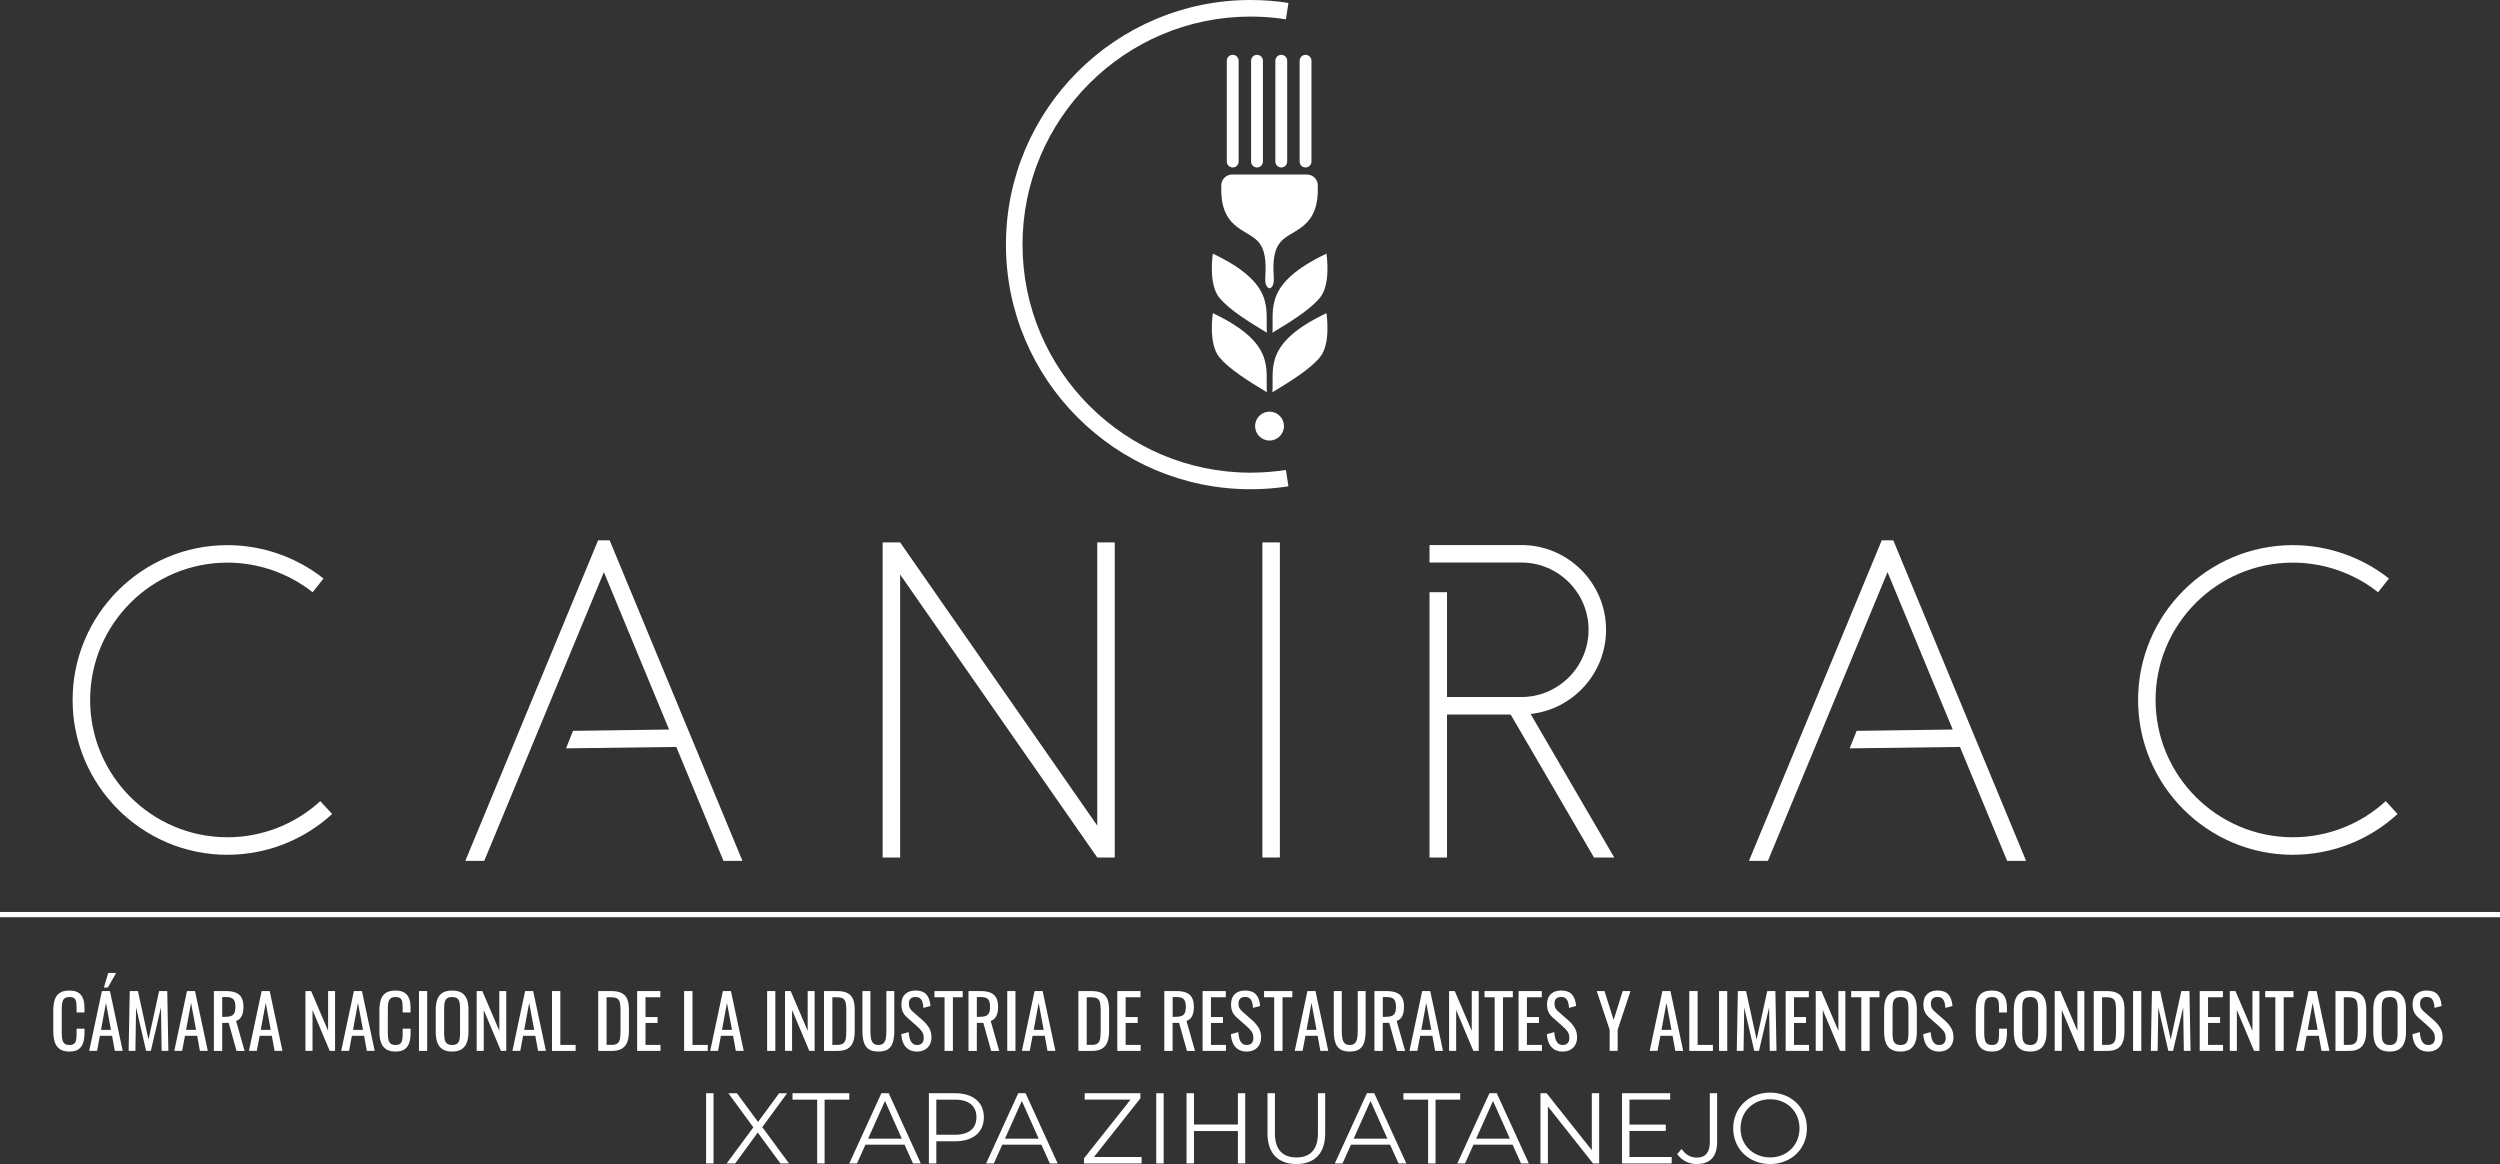 <?xml version="1.0" encoding="UTF-8"?><svg id="Layer_1" xmlns="http://www.w3.org/2000/svg" viewBox="0 0 167.746 78.105"><rect x="0" y="0" width="167.746" height="78.105" fill="#333333" stroke="none"/><circle cx="85.183" cy="28.59" r=".969" style="fill:#fff;"/><path d="m83.911,32.827c-9.05,0-16.414-7.363-16.414-16.414S74.861,0,83.911,0c.852,0,1.707.066,2.542.196l-.171,1.099c-.778-.121-1.576-.183-2.371-.183-8.437,0-15.302,6.864-15.302,15.301s6.864,15.302,15.302,15.302c.795,0,1.593-.061,2.371-.183l.171,1.099c-.835.13-1.691.196-2.542.196Z" style="fill:#fff;"/><path d="m85.971,3.678c-.219,0-.397.178-.397.397v6.765c0,.219.178.397.397.397s.397-.178.397-.397v-6.765c0-.219-.178-.397-.397-.397Z" style="fill:#fff;"/><path d="m87.6,3.678c-.219,0-.397.178-.397.397v6.765c0,.219.178.397.397.397s.397-.178.397-.397v-6.765c0-.219-.178-.397-.397-.397Z" style="fill:#fff;"/><path d="m84.343,3.678c-.219,0-.397.178-.397.397v6.765c0,.219.178.397.397.397s.397-.178.397-.397v-6.765c0-.219-.178-.397-.397-.397Z" style="fill:#fff;"/><path d="m82.714,3.678c-.219,0-.397.178-.397.397v6.765c0,.219.178.397.397.397s.397-.178.397-.397v-6.765c0-.219-.178-.397-.397-.397Z" style="fill:#fff;"/><path d="m85.378,26.319c.106-1.567-.629-3.282,3.625-5.307,0,0,.327,2.061-.451,2.975-.669.8-1.941,1.585-3.174,2.332Z" style="fill:#fff;"/><path d="m85.378,22.326c.106-1.567-.629-3.282,3.625-5.307,0,0,.327,2.061-.451,2.975-.669.8-1.941,1.585-3.174,2.332Z" style="fill:#fff;"/><path d="m85.005,26.319c-.106-1.567.629-3.282-3.625-5.307,0,0-.327,2.061.451,2.975.669.8,1.941,1.585,3.174,2.332Z" style="fill:#fff;"/><path d="m85.005,22.326c-.106-1.567.629-3.282-3.625-5.307,0,0-.327,2.061.451,2.975.669.8,1.941,1.585,3.174,2.332Z" style="fill:#fff;"/><path d="m85.183,19.346s.312-.033.287-.657-.116-1.653.349-2.314c.643-.986,2.523-.857,2.602-3.496v-.441c0-.402-.326-.728-.728-.728h-2.51s-2.51,0-2.51,0c-.402,0-.728.326-.728.728v.441c.08,2.639,1.959,2.51,2.602,3.496.465.661.373,1.69.349,2.314s.287.657.287.657Z" style="fill:#fff;"/><rect y="61.191" width="167.746" height=".353" style="fill:#fff;"/><rect x="84.703" y="36.395" width="1.174" height="21.142" style="fill:#fff;"/><polygon points="74.798 36.395 73.624 36.395 73.624 55.396 60.398 36.395 59.224 36.395 59.224 57.537 60.398 57.537 60.398 38.55 73.624 57.537 74.798 57.537 74.798 36.395" style="fill:#fff;"/><polygon points="135.947 57.762 127.037 36.256 126.262 36.256 117.353 57.762 118.624 57.762 126.65 38.389 131.025 48.95 124.58 49.039 124.108 50.213 131.509 50.118 134.676 57.762 135.947 57.762" style="fill:#fff;"/><polygon points="49.816 57.762 40.907 36.256 40.132 36.256 31.222 57.762 32.493 57.762 40.519 38.389 44.895 48.95 38.45 49.039 37.977 50.213 45.378 50.118 48.545 57.762 49.816 57.762" style="fill:#fff;"/><path d="m15.261,57.355c-5.728,0-10.389-4.66-10.389-10.389s4.66-10.388,10.389-10.388c2.329,0,4.618.795,6.445,2.24l-.729.921c-1.62-1.282-3.65-1.988-5.716-1.988-5.081,0-9.214,4.134-9.214,9.214s4.134,9.214,9.214,9.214c2.313,0,4.525-.861,6.23-2.425l.794.865c-1.922,1.763-4.416,2.734-7.024,2.734Z" style="fill:#fff;"/><path d="m153.85,57.355c-5.728,0-10.388-4.66-10.388-10.389s4.66-10.388,10.388-10.388c2.329,0,4.618.795,6.445,2.24l-.729.921c-1.62-1.282-3.65-1.988-5.717-1.988-5.081,0-9.214,4.134-9.214,9.214s4.134,9.214,9.214,9.214c2.313,0,4.525-.861,6.23-2.425l.794.865c-1.922,1.763-4.416,2.734-7.024,2.734Z" style="fill:#fff;"/><path d="m4.657,70.558c-.284,0-.505-.06-.662-.179-.157-.119-.266-.279-.327-.48-.061-.202-.092-.426-.092-.674v-1.417c0-.271.031-.507.092-.709.061-.202.17-.358.327-.468.157-.111.377-.166.662-.166.251,0,.45.046.597.139.147.092.253.225.317.396.065.172.097.378.097.62v.317h-.53v-.283c0-.149-.007-.28-.022-.394-.015-.114-.055-.202-.121-.265-.066-.063-.177-.094-.332-.094-.159,0-.274.034-.347.102-.073.068-.12.164-.141.287-.022.124-.032.269-.032.434v1.591c0,.202.017.361.05.478.033.117.088.201.164.25s.178.074.307.074c.152,0,.261-.034.327-.102.066-.068.107-.161.124-.28s.025-.258.025-.416v-.297h.53v.297c0,.244-.03.46-.089.647-.059.186-.162.332-.307.436-.145.104-.35.156-.615.156Z" style="fill:#fff;"/><path d="m5.985,70.513l.852-4.014h.54l.857,4.014h-.53l-.183-1.011h-.818l-.193,1.011h-.525Zm.793-1.412h.669l-.337-1.809-.332,1.809Zm.193-2.84l.292-.981h.53l-.555.981h-.268Z" style="fill:#fff;"/><path d="m8.631,70.513l.074-4.014h.55l.709,3.256.714-3.256h.545l.074,4.014h-.451l-.045-2.914-.679,2.914h-.317l-.674-2.914-.044,2.914h-.456Z" style="fill:#fff;"/><path d="m11.694,70.513l.852-4.014h.54l.857,4.014h-.53l-.183-1.011h-.818l-.193,1.011h-.525Zm.793-1.412h.669l-.337-1.809-.332,1.809Z" style="fill:#fff;"/><path d="m14.35,70.513v-4.014h.808c.268,0,.489.036.664.107.175.071.305.185.389.342.084.157.126.362.126.617,0,.156-.017.297-.05.424-.033.127-.086.235-.159.322s-.169.151-.287.191l.57,2.012h-.54l-.525-1.883h-.436v1.883h-.56Zm.56-2.285h.213c.159,0,.287-.02.387-.059s.172-.107.218-.203.069-.23.069-.402c0-.235-.043-.404-.129-.508-.086-.104-.256-.156-.51-.156h-.248v1.328Z" style="fill:#fff;"/><path d="m16.704,70.513l.852-4.014h.54l.857,4.014h-.53l-.183-1.011h-.818l-.193,1.011h-.525Zm.793-1.412h.669l-.337-1.809-.332,1.809Z" style="fill:#fff;"/><path d="m20.495,70.513v-4.014h.381l1.14,2.666v-2.666h.466v4.014h-.357l-1.155-2.741v2.741h-.476Z" style="fill:#fff;"/><path d="m22.894,70.513l.852-4.014h.54l.857,4.014h-.53l-.183-1.011h-.818l-.193,1.011h-.525Zm.793-1.412h.669l-.337-1.809-.332,1.809Z" style="fill:#fff;"/><path d="m26.537,70.558c-.284,0-.505-.06-.662-.179-.157-.119-.266-.279-.327-.48-.061-.202-.092-.426-.092-.674v-1.417c0-.271.031-.507.092-.709.061-.202.17-.358.327-.468.157-.111.377-.166.662-.166.251,0,.45.046.597.139.147.092.253.225.317.396.065.172.097.378.097.62v.317h-.53v-.283c0-.149-.007-.28-.022-.394-.015-.114-.055-.202-.121-.265-.066-.063-.177-.094-.332-.094-.159,0-.274.034-.347.102-.073.068-.12.164-.141.287-.022.124-.032.269-.032.434v1.591c0,.202.017.361.05.478.033.117.088.201.164.25s.178.074.307.074c.152,0,.261-.034.327-.102.066-.068.107-.161.124-.28s.025-.258.025-.416v-.297h.53v.297c0,.244-.03.46-.089.647-.059.186-.162.332-.307.436-.145.104-.35.156-.615.156Z" style="fill:#fff;"/><path d="m28.113,70.513v-4.014h.55v4.014h-.55Z" style="fill:#fff;"/><path d="m30.338,70.558c-.271,0-.487-.053-.649-.159-.162-.106-.278-.257-.347-.453-.069-.197-.104-.427-.104-.692v-1.521c0-.264.035-.491.107-.681.071-.19.186-.335.347-.436.16-.101.376-.151.647-.151.271,0,.486.051.644.153.159.103.273.248.344.436.071.188.106.414.106.679v1.526c0,.261-.035.489-.106.684-.071.195-.186.346-.344.454-.159.107-.374.161-.644.161Zm0-.441c.149,0,.261-.031.337-.092.076-.061.127-.147.153-.258.026-.111.04-.24.04-.389v-1.759c0-.149-.013-.277-.04-.384-.026-.107-.077-.19-.153-.248-.076-.058-.188-.087-.337-.087-.149,0-.262.029-.34.087-.077.058-.13.141-.156.248-.026.107-.04.235-.04.384v1.759c0,.149.013.278.04.389.026.111.079.197.156.258.078.061.191.092.34.092Z" style="fill:#fff;"/><path d="m31.983,70.513v-4.014h.381l1.14,2.666v-2.666h.466v4.014h-.357l-1.155-2.741v2.741h-.476Z" style="fill:#fff;"/><path d="m34.382,70.513l.852-4.014h.54l.857,4.014h-.53l-.183-1.011h-.818l-.193,1.011h-.525Zm.793-1.412h.669l-.337-1.809-.332,1.809Z" style="fill:#fff;"/><path d="m37.038,70.513v-4.014h.56v3.613h1.026v.402h-1.586Z" style="fill:#fff;"/><path d="m40.14,70.513v-4.014h.872c.297,0,.533.046.706.136.173.091.297.227.371.409.074.182.111.408.111.679v1.477c0,.284-.037.524-.111.719-.074.195-.195.343-.362.444-.167.101-.391.151-.672.151h-.917Zm.56-.402h.317c.205,0,.35-.04.436-.119.086-.079.138-.195.156-.347.018-.152.027-.335.027-.55v-1.303c0-.208-.013-.377-.04-.505s-.084-.223-.173-.282-.23-.089-.421-.089h-.302v3.196Z" style="fill:#fff;"/><path d="m42.752,70.513v-4.014h1.556v.416h-.996v1.328h.808v.396h-.808v1.472h1.006v.402h-1.566Z" style="fill:#fff;"/><path d="m45.904,70.513v-4.014h.56v3.613h1.026v.402h-1.586Z" style="fill:#fff;"/><path d="m47.653,70.513l.852-4.014h.54l.857,4.014h-.53l-.183-1.011h-.818l-.193,1.011h-.525Zm.793-1.412h.669l-.337-1.809-.332,1.809Z" style="fill:#fff;"/><path d="m51.474,70.513v-4.014h.55v4.014h-.55Z" style="fill:#fff;"/><path d="m52.673,70.513v-4.014h.381l1.14,2.666v-2.666h.466v4.014h-.357l-1.155-2.741v2.741h-.476Z" style="fill:#fff;"/><path d="m55.29,70.513v-4.014h.872c.297,0,.533.046.706.136.173.091.297.227.371.409.074.182.111.408.111.679v1.477c0,.284-.037.524-.111.719-.074.195-.195.343-.362.444-.167.101-.391.151-.672.151h-.917Zm.56-.402h.317c.205,0,.35-.04.436-.119.086-.079.138-.195.156-.347.018-.152.027-.335.027-.55v-1.303c0-.208-.013-.377-.04-.505s-.084-.223-.173-.282-.23-.089-.421-.089h-.302v3.196Z" style="fill:#fff;"/><path d="m58.938,70.558c-.291,0-.514-.058-.669-.174s-.261-.278-.317-.488c-.057-.21-.084-.455-.084-.736v-2.662h.535v2.686c0,.172.012.329.035.471s.074.254.151.337c.078.083.194.124.35.124.159,0,.276-.041.352-.124s.126-.195.149-.337.035-.299.035-.471v-2.686h.53v2.662c0,.281-.028.526-.084.736-.056.21-.161.372-.315.488s-.376.174-.666.174Z" style="fill:#fff;"/><path d="m61.54,70.558c-.232,0-.424-.05-.578-.149s-.27-.236-.349-.411-.126-.378-.139-.61l.495-.134c.01.142.032.279.067.411.035.132.092.241.171.325.079.084.19.126.332.126.145,0,.255-.041.33-.121.074-.081.111-.198.111-.35,0-.182-.041-.328-.124-.439-.083-.111-.187-.222-.312-.335l-.674-.595c-.132-.116-.23-.242-.292-.379-.063-.137-.094-.306-.094-.508,0-.294.084-.522.253-.684.169-.162.398-.243.689-.243.159,0,.298.021.419.062.121.041.221.105.302.191.081.086.145.194.193.325.048.131.08.283.096.459l-.476.129c-.01-.132-.03-.254-.059-.364s-.082-.2-.156-.268c-.074-.068-.181-.102-.32-.102s-.247.037-.325.111c-.078.074-.117.184-.117.33,0,.122.021.223.062.302.041.079.108.16.201.243l.679.595c.152.132.286.29.401.473.116.183.174.401.174.652,0,.198-.041.369-.124.513-.083.144-.196.254-.339.33s-.31.114-.498.114Z" style="fill:#fff;"/><path d="m63.378,70.513v-3.598h-.679v-.416h1.898v.416h-.659v3.598h-.56Z" style="fill:#fff;"/><path d="m64.984,70.513v-4.014h.808c.268,0,.489.036.664.107.175.071.305.185.389.342.084.157.126.362.126.617,0,.156-.017.297-.05.424-.033.127-.086.235-.159.322s-.169.151-.287.191l.57,2.012h-.54l-.525-1.883h-.436v1.883h-.56Zm.56-2.285h.213c.159,0,.287-.02.387-.059s.172-.107.218-.203.069-.23.069-.402c0-.235-.043-.404-.129-.508-.086-.104-.256-.156-.51-.156h-.248v1.328Z" style="fill:#fff;"/><path d="m67.586,70.513v-4.014h.55v4.014h-.55Z" style="fill:#fff;"/><path d="m68.567,70.513l.852-4.014h.54l.857,4.014h-.53l-.183-1.011h-.818l-.193,1.011h-.525Zm.793-1.412h.669l-.337-1.809-.332,1.809Z" style="fill:#fff;"/><path d="m72.358,70.513v-4.014h.872c.297,0,.533.046.706.136.173.091.297.227.371.409.074.182.111.408.111.679v1.477c0,.284-.037.524-.111.719-.074.195-.195.343-.362.444-.167.101-.391.151-.672.151h-.917Zm.56-.402h.317c.205,0,.35-.04.436-.119.086-.079.138-.195.156-.347.018-.152.027-.335.027-.55v-1.303c0-.208-.013-.377-.04-.505s-.084-.223-.173-.282-.23-.089-.421-.089h-.302v3.196Z" style="fill:#fff;"/><path d="m74.97,70.513v-4.014h1.556v.416h-.997v1.328h.808v.396h-.808v1.472h1.006v.402h-1.566Z" style="fill:#fff;"/><path d="m78.122,70.513v-4.014h.807c.268,0,.489.036.664.107.175.071.305.185.389.342.084.157.126.362.126.617,0,.156-.016.297-.049.424-.033.127-.086.235-.159.322s-.169.151-.288.191l.57,2.012h-.54l-.526-1.883h-.436v1.883h-.56Zm.56-2.285h.213c.159,0,.287-.02.386-.059s.172-.107.218-.203.07-.23.07-.402c0-.235-.043-.404-.129-.508-.086-.104-.256-.156-.51-.156h-.247v1.328Z" style="fill:#fff;"/><path d="m80.694,70.513v-4.014h1.556v.416h-.997v1.328h.808v.396h-.808v1.472h1.006v.402h-1.566Z" style="fill:#fff;"/><path d="m83.657,70.558c-.231,0-.423-.05-.577-.149s-.27-.236-.35-.411-.126-.378-.139-.61l.495-.134c.01.142.032.279.067.411.034.132.091.241.171.325.079.084.19.126.332.126.145,0,.255-.041.33-.121.074-.081.111-.198.111-.35,0-.182-.041-.328-.124-.439-.082-.111-.187-.222-.312-.335l-.674-.595c-.132-.116-.229-.242-.292-.379-.062-.137-.094-.306-.094-.508,0-.294.084-.522.252-.684.169-.162.398-.243.689-.243.159,0,.298.021.419.062.121.041.222.105.303.191.081.086.145.194.193.325.048.131.08.283.096.459l-.476.129c-.01-.132-.029-.254-.059-.364-.029-.111-.082-.2-.156-.268-.074-.068-.181-.102-.32-.102s-.247.037-.324.111c-.078.074-.117.184-.117.33,0,.122.02.223.062.302s.108.16.201.243l.679.595c.152.132.285.29.401.473.115.183.174.401.174.652,0,.198-.041.369-.124.513-.082.144-.195.254-.339.33-.144.076-.309.114-.498.114Z" style="fill:#fff;"/><path d="m85.496,70.513v-3.598h-.679v-.416h1.898v.416h-.659v3.598h-.56Z" style="fill:#fff;"/><path d="m86.874,70.513l.852-4.014h.541l.857,4.014h-.53l-.183-1.011h-.818l-.193,1.011h-.526Zm.793-1.412h.669l-.337-1.809-.332,1.809Z" style="fill:#fff;"/><path d="m90.566,70.558c-.291,0-.514-.058-.669-.174-.156-.116-.261-.278-.317-.488-.057-.21-.085-.455-.085-.736v-2.662h.535v2.686c0,.172.012.329.035.471.023.142.074.254.151.337s.194.124.35.124c.159,0,.276-.041.351-.124.076-.083.126-.195.149-.337.023-.142.035-.299.035-.471v-2.686h.53v2.662c0,.281-.028.526-.084.736-.056.21-.161.372-.315.488s-.376.174-.666.174Z" style="fill:#fff;"/><path d="m92.222,70.513v-4.014h.807c.268,0,.489.036.664.107.175.071.305.185.389.342.084.157.126.362.126.617,0,.156-.016.297-.049.424-.033.127-.086.235-.159.322s-.169.151-.288.191l.57,2.012h-.54l-.526-1.883h-.436v1.883h-.56Zm.56-2.285h.213c.159,0,.287-.02.386-.059s.172-.107.218-.203.07-.23.07-.402c0-.235-.043-.404-.129-.508-.086-.104-.256-.156-.51-.156h-.247v1.328Z" style="fill:#fff;"/><path d="m94.575,70.513l.852-4.014h.54l.857,4.014h-.53l-.184-1.011h-.818l-.193,1.011h-.525Zm.793-1.412h.669l-.338-1.809-.332,1.809Z" style="fill:#fff;"/><path d="m97.231,70.513v-4.014h.381l1.14,2.666v-2.666h.466v4.014h-.357l-1.155-2.741v2.741h-.476Z" style="fill:#fff;"/><path d="m100.289,70.513v-3.598h-.679v-.416h1.898v.416h-.659v3.598h-.56Z" style="fill:#fff;"/><path d="m101.895,70.513v-4.014h1.556v.416h-.997v1.328h.808v.396h-.808v1.472h1.006v.402h-1.566Z" style="fill:#fff;"/><path d="m104.859,70.558c-.232,0-.424-.05-.578-.149s-.27-.236-.349-.411-.126-.378-.139-.61l.495-.134c.01.142.032.279.067.411s.092.241.171.325c.079.084.19.126.332.126.145,0,.255-.041.329-.121.074-.081.112-.198.112-.35,0-.182-.041-.328-.124-.439-.083-.111-.187-.222-.312-.335l-.674-.595c-.132-.116-.23-.242-.292-.379-.063-.137-.094-.306-.094-.508,0-.294.084-.522.253-.684.168-.162.398-.243.689-.243.159,0,.298.021.419.062.121.041.221.105.302.191.081.086.145.194.193.325.048.131.08.283.097.459l-.476.129c-.01-.132-.03-.254-.059-.364-.03-.111-.082-.2-.156-.268-.074-.068-.181-.102-.32-.102s-.247.037-.325.111c-.077.074-.117.184-.117.33,0,.122.021.223.062.302.041.079.108.16.201.243l.679.595c.152.132.286.29.401.473.116.183.174.401.174.652,0,.198-.041.369-.124.513-.083.144-.196.254-.339.33-.144.076-.31.114-.498.114Z" style="fill:#fff;"/><path d="m108.006,70.513v-1.417l-.867-2.597h.52l.615,1.938.605-1.938h.525l-.862,2.597v1.417h-.535Z" style="fill:#fff;"/><path d="m110.692,70.513l.852-4.014h.54l.857,4.014h-.53l-.184-1.011h-.818l-.193,1.011h-.525Zm.793-1.412h.669l-.338-1.809-.332,1.809Z" style="fill:#fff;"/><path d="m113.348,70.513v-4.014h.56v3.613h1.026v.402h-1.586Z" style="fill:#fff;"/><path d="m115.345,70.513v-4.014h.55v4.014h-.55Z" style="fill:#fff;"/><path d="m116.534,70.513l.074-4.014h.55l.709,3.256.714-3.256h.545l.074,4.014h-.451l-.044-2.914-.679,2.914h-.317l-.674-2.914-.044,2.914h-.456Z" style="fill:#fff;"/><path d="m119.815,70.513v-4.014h1.556v.416h-.997v1.328h.808v.396h-.808v1.472h1.006v.402h-1.566Z" style="fill:#fff;"/><path d="m121.832,70.513v-4.014h.381l1.14,2.666v-2.666h.466v4.014h-.357l-1.155-2.741v2.741h-.476Z" style="fill:#fff;"/><path d="m124.89,70.513v-3.598h-.679v-.416h1.898v.416h-.659v3.598h-.56Z" style="fill:#fff;"/><path d="m127.522,70.558c-.271,0-.487-.053-.649-.159-.162-.106-.278-.257-.347-.453-.07-.197-.104-.427-.104-.692v-1.521c0-.264.035-.491.107-.681.071-.19.186-.335.347-.436.16-.101.376-.151.647-.151s.486.051.644.153c.159.103.273.248.344.436s.106.414.106.679v1.526c0,.261-.035.489-.106.684-.071.195-.186.346-.344.454-.159.107-.374.161-.644.161Zm0-.441c.149,0,.261-.031.337-.092.076-.061.127-.147.154-.258.026-.111.04-.24.04-.389v-1.759c0-.149-.013-.277-.04-.384-.026-.107-.077-.19-.154-.248-.076-.058-.188-.087-.337-.087s-.262.029-.339.087c-.077.058-.13.141-.156.248-.026.107-.04.235-.04.384v1.759c0,.149.013.278.04.389.026.111.079.197.156.258.077.061.19.092.339.092Z" style="fill:#fff;"/><path d="m130.114,70.558c-.232,0-.424-.05-.578-.149s-.27-.236-.349-.411-.126-.378-.139-.61l.495-.134c.01.142.032.279.067.411s.092.241.171.325c.079.084.19.126.332.126.145,0,.255-.041.329-.121.074-.081.112-.198.112-.35,0-.182-.041-.328-.124-.439-.083-.111-.187-.222-.312-.335l-.674-.595c-.132-.116-.23-.242-.292-.379-.063-.137-.094-.306-.094-.508,0-.294.084-.522.253-.684.168-.162.398-.243.689-.243.159,0,.298.021.419.062.121.041.221.105.302.191.081.086.145.194.193.325.048.131.08.283.097.459l-.476.129c-.01-.132-.03-.254-.059-.364-.03-.111-.082-.2-.156-.268-.074-.068-.181-.102-.32-.102s-.247.037-.325.111c-.077.074-.117.184-.117.33,0,.122.021.223.062.302.041.079.108.16.201.243l.679.595c.152.132.286.29.401.473.116.183.174.401.174.652,0,.198-.041.369-.124.513-.083.144-.196.254-.339.33-.144.076-.31.114-.498.114Z" style="fill:#fff;"/><path d="m133.652,70.558c-.285,0-.505-.06-.662-.179s-.266-.279-.327-.48c-.061-.202-.091-.426-.091-.674v-1.417c0-.271.031-.507.091-.709.061-.202.171-.358.327-.468.157-.111.377-.166.662-.166.251,0,.45.046.597.139.147.092.253.225.317.396s.097.378.097.62v.317h-.53v-.283c0-.149-.008-.28-.022-.394-.015-.114-.055-.202-.121-.265-.067-.063-.177-.094-.332-.094-.159,0-.275.034-.347.102-.073.068-.119.164-.141.287-.022.124-.032.269-.032.434v1.591c0,.202.017.361.05.478.033.117.088.201.163.25.076.05.178.074.307.074.152,0,.261-.034.327-.102.066-.068.107-.161.124-.28.016-.119.025-.258.025-.416v-.297h.53v.297c0,.244-.03.46-.089.647-.059.186-.162.332-.307.436-.145.104-.35.156-.615.156Z" style="fill:#fff;"/><path d="m136.224,70.558c-.272,0-.488-.053-.649-.159-.162-.106-.278-.257-.347-.453-.069-.197-.104-.427-.104-.692v-1.521c0-.264.035-.491.106-.681.071-.19.187-.335.347-.436.16-.101.375-.151.647-.151.27,0,.485.051.644.153.159.103.273.248.345.436.071.188.106.414.106.679v1.526c0,.261-.035.489-.106.684-.071.195-.186.346-.345.454-.159.107-.374.161-.644.161Zm0-.441c.148,0,.261-.031.337-.092.076-.061.127-.147.153-.258.026-.111.04-.24.04-.389v-1.759c0-.149-.013-.277-.04-.384-.026-.107-.077-.19-.153-.248-.076-.058-.189-.087-.337-.087-.149,0-.262.029-.34.087-.077.058-.13.141-.156.248-.026.107-.04.235-.04.384v1.759c0,.149.013.278.04.389.026.111.079.197.156.258.078.061.191.092.34.092Z" style="fill:#fff;"/><path d="m137.869,70.513v-4.014h.381l1.14,2.666v-2.666h.466v4.014h-.357l-1.155-2.741v2.741h-.476Z" style="fill:#fff;"/><path d="m140.487,70.513v-4.014h.872c.297,0,.533.046.706.136.173.091.297.227.371.409.074.182.112.408.112.679v1.477c0,.284-.037.524-.112.719-.074.195-.195.343-.362.444-.167.101-.391.151-.671.151h-.917Zm.56-.402h.317c.205,0,.35-.04.436-.119s.138-.195.156-.347.027-.335.027-.55v-1.303c0-.208-.013-.377-.04-.505s-.084-.223-.173-.282c-.089-.059-.23-.089-.422-.089h-.302v3.196Z" style="fill:#fff;"/><path d="m143.127,70.513v-4.014h.55v4.014h-.55Z" style="fill:#fff;"/><path d="m144.317,70.513l.074-4.014h.55l.709,3.256.714-3.256h.545l.074,4.014h-.451l-.044-2.914-.679,2.914h-.317l-.674-2.914-.044,2.914h-.456Z" style="fill:#fff;"/><path d="m147.597,70.513v-4.014h1.556v.416h-.997v1.328h.808v.396h-.808v1.472h1.006v.402h-1.566Z" style="fill:#fff;"/><path d="m149.615,70.513v-4.014h.381l1.14,2.666v-2.666h.466v4.014h-.357l-1.154-2.741v2.741h-.476Z" style="fill:#fff;"/><path d="m152.672,70.513v-3.598h-.679v-.416h1.898v.416h-.659v3.598h-.56Z" style="fill:#fff;"/><path d="m154.05,70.513l.852-4.014h.541l.857,4.014h-.53l-.183-1.011h-.818l-.193,1.011h-.526Zm.793-1.412h.669l-.337-1.809-.332,1.809Z" style="fill:#fff;"/><path d="m156.707,70.513v-4.014h.872c.297,0,.533.046.706.136.173.091.297.227.371.409.074.182.112.408.112.679v1.477c0,.284-.037.524-.112.719-.074.195-.195.343-.362.444-.167.101-.391.151-.671.151h-.917Zm.56-.402h.317c.205,0,.35-.04.436-.119s.138-.195.156-.347.027-.335.027-.55v-1.303c0-.208-.013-.377-.04-.505s-.084-.223-.173-.282c-.089-.059-.23-.089-.422-.089h-.302v3.196Z" style="fill:#fff;"/><path d="m160.344,70.558c-.272,0-.488-.053-.649-.159-.162-.106-.278-.257-.347-.453-.069-.197-.104-.427-.104-.692v-1.521c0-.264.035-.491.106-.681.071-.19.187-.335.347-.436.16-.101.375-.151.647-.151.27,0,.485.051.644.153.159.103.273.248.345.436.071.188.106.414.106.679v1.526c0,.261-.035.489-.106.684-.071.195-.186.346-.345.454-.159.107-.374.161-.644.161Zm0-.441c.148,0,.261-.031.337-.092.076-.061.127-.147.153-.258.026-.111.04-.24.04-.389v-1.759c0-.149-.013-.277-.04-.384-.026-.107-.077-.19-.153-.248-.076-.058-.189-.087-.337-.087-.149,0-.262.029-.34.087-.077.058-.13.141-.156.248-.026.107-.04.235-.04.384v1.759c0,.149.013.278.04.389.026.111.079.197.156.258.078.061.191.092.34.092Z" style="fill:#fff;"/><path d="m162.936,70.558c-.231,0-.423-.05-.577-.149s-.27-.236-.35-.411-.126-.378-.139-.61l.495-.134c.01.142.032.279.067.411.034.132.091.241.171.325.079.084.19.126.332.126.145,0,.255-.041.33-.121.074-.081.111-.198.111-.35,0-.182-.041-.328-.124-.439-.082-.111-.187-.222-.312-.335l-.674-.595c-.132-.116-.229-.242-.292-.379-.062-.137-.094-.306-.094-.508,0-.294.084-.522.252-.684.169-.162.398-.243.689-.243.159,0,.298.021.419.062.121.041.222.105.303.191.081.086.145.194.193.325.048.131.08.283.096.459l-.476.129c-.01-.132-.029-.254-.059-.364-.029-.111-.082-.2-.156-.268-.074-.068-.181-.102-.32-.102s-.247.037-.324.111c-.078.074-.117.184-.117.33,0,.122.02.223.062.302s.108.16.201.243l.679.595c.152.132.285.29.401.473.115.183.174.401.174.652,0,.198-.041.369-.124.513-.082.144-.195.254-.339.33-.144.076-.309.114-.498.114Z" style="fill:#fff;"/><path d="m47.378,73.353h.498v4.712h-.498v-4.712Z" style="fill:#fff;"/><path d="m52.365,78.065l-1.521-2.073-1.514,2.073h-.572l1.79-2.423-1.676-2.288h.572l1.42,1.925,1.413-1.925h.538l-1.669,2.275,1.797,2.437h-.579Z" style="fill:#fff;"/><path d="m54.831,73.784h-1.656v-.431h3.81v.431h-1.656v4.281h-.498v-4.281Z" style="fill:#fff;"/><path d="m60.694,76.806h-2.625l-.565,1.259h-.518l2.154-4.712h.491l2.154,4.712h-.525l-.565-1.259Zm-.182-.404l-1.131-2.531-1.131,2.531h2.261Z" style="fill:#fff;"/><path d="m66.015,74.969c0,1.003-.727,1.609-1.925,1.609h-1.265v1.488h-.498v-4.712h1.763c1.198,0,1.925.606,1.925,1.615Zm-.498,0c0-.754-.498-1.185-1.44-1.185h-1.252v2.356h1.252c.942,0,1.44-.431,1.44-1.171Z" style="fill:#fff;"/><path d="m69.876,76.806h-2.625l-.565,1.259h-.518l2.154-4.712h.491l2.154,4.712h-.525l-.565-1.259Zm-.182-.404l-1.131-2.531-1.131,2.531h2.261Z" style="fill:#fff;"/><path d="m76.599,77.634v.431h-3.864v-.343l3.123-3.938h-3.076v-.431h3.736v.343l-3.116,3.938h3.197Z" style="fill:#fff;"/><path d="m77.582,73.353h.498v4.712h-.498v-4.712Z" style="fill:#fff;"/><path d="m83.552,73.353v4.712h-.491v-2.174h-2.948v2.174h-.498v-4.712h.498v2.1h2.948v-2.1h.491Z" style="fill:#fff;"/><path d="m85.047,76.052v-2.699h.498v2.679c0,1.117.525,1.629,1.44,1.629.922,0,1.447-.511,1.447-1.629v-2.679h.485v2.699c0,1.353-.727,2.053-1.932,2.053s-1.938-.7-1.938-2.053Z" style="fill:#fff;"/><path d="m93.272,76.806h-2.625l-.565,1.259h-.518l2.154-4.712h.491l2.154,4.712h-.525l-.565-1.259Zm-.182-.404l-1.131-2.531-1.131,2.531h2.261Z" style="fill:#fff;"/><path d="m95.824,73.784h-1.656v-.431h3.81v.431h-1.656v4.281h-.498v-4.281Z" style="fill:#fff;"/><path d="m101.492,76.806h-2.625l-.565,1.259h-.518l2.154-4.712h.491l2.154,4.712h-.525l-.565-1.259Zm-.182-.404l-1.131-2.531-1.131,2.531h2.261Z" style="fill:#fff;"/><path d="m107.301,73.353v4.712h-.411l-3.029-3.823v3.823h-.498v-4.712h.41l3.036,3.823v-3.823h.491Z" style="fill:#fff;"/><path d="m112.168,77.634v.431h-3.332v-4.712h3.231v.431h-2.733v1.676h2.437v.424h-2.437v1.75h2.833Z" style="fill:#fff;"/><path d="m112.539,77.432l.296-.337c.256.377.599.579,1.016.579.579,0,.875-.343.875-1.037v-3.285h.491v3.265c0,.996-.471,1.488-1.373,1.488-.532,0-1.016-.242-1.306-.673Z" style="fill:#fff;"/><path d="m116.295,75.709c0-1.373,1.05-2.396,2.477-2.396,1.413,0,2.47,1.016,2.47,2.396s-1.057,2.396-2.47,2.396c-1.427,0-2.477-1.023-2.477-2.396Zm4.449,0c0-1.124-.841-1.952-1.972-1.952-1.137,0-1.985.828-1.985,1.952s.848,1.952,1.985,1.952c1.131,0,1.972-.828,1.972-1.952Z" style="fill:#fff;"/><path d="m102.7,47.907c2.844-.311,5.064-2.725,5.064-5.65,0-3.135-2.551-5.686-5.686-5.686h-6.16v1.174h6.16c2.488,0,4.512,2.024,4.512,4.512s-2.024,4.512-4.512,4.512h-4.986v-7.034h-1.174v17.802h1.174v-9.594h4.27l5.593,9.594h1.358l-5.612-9.63Z" style="fill:#fff;"/></svg>